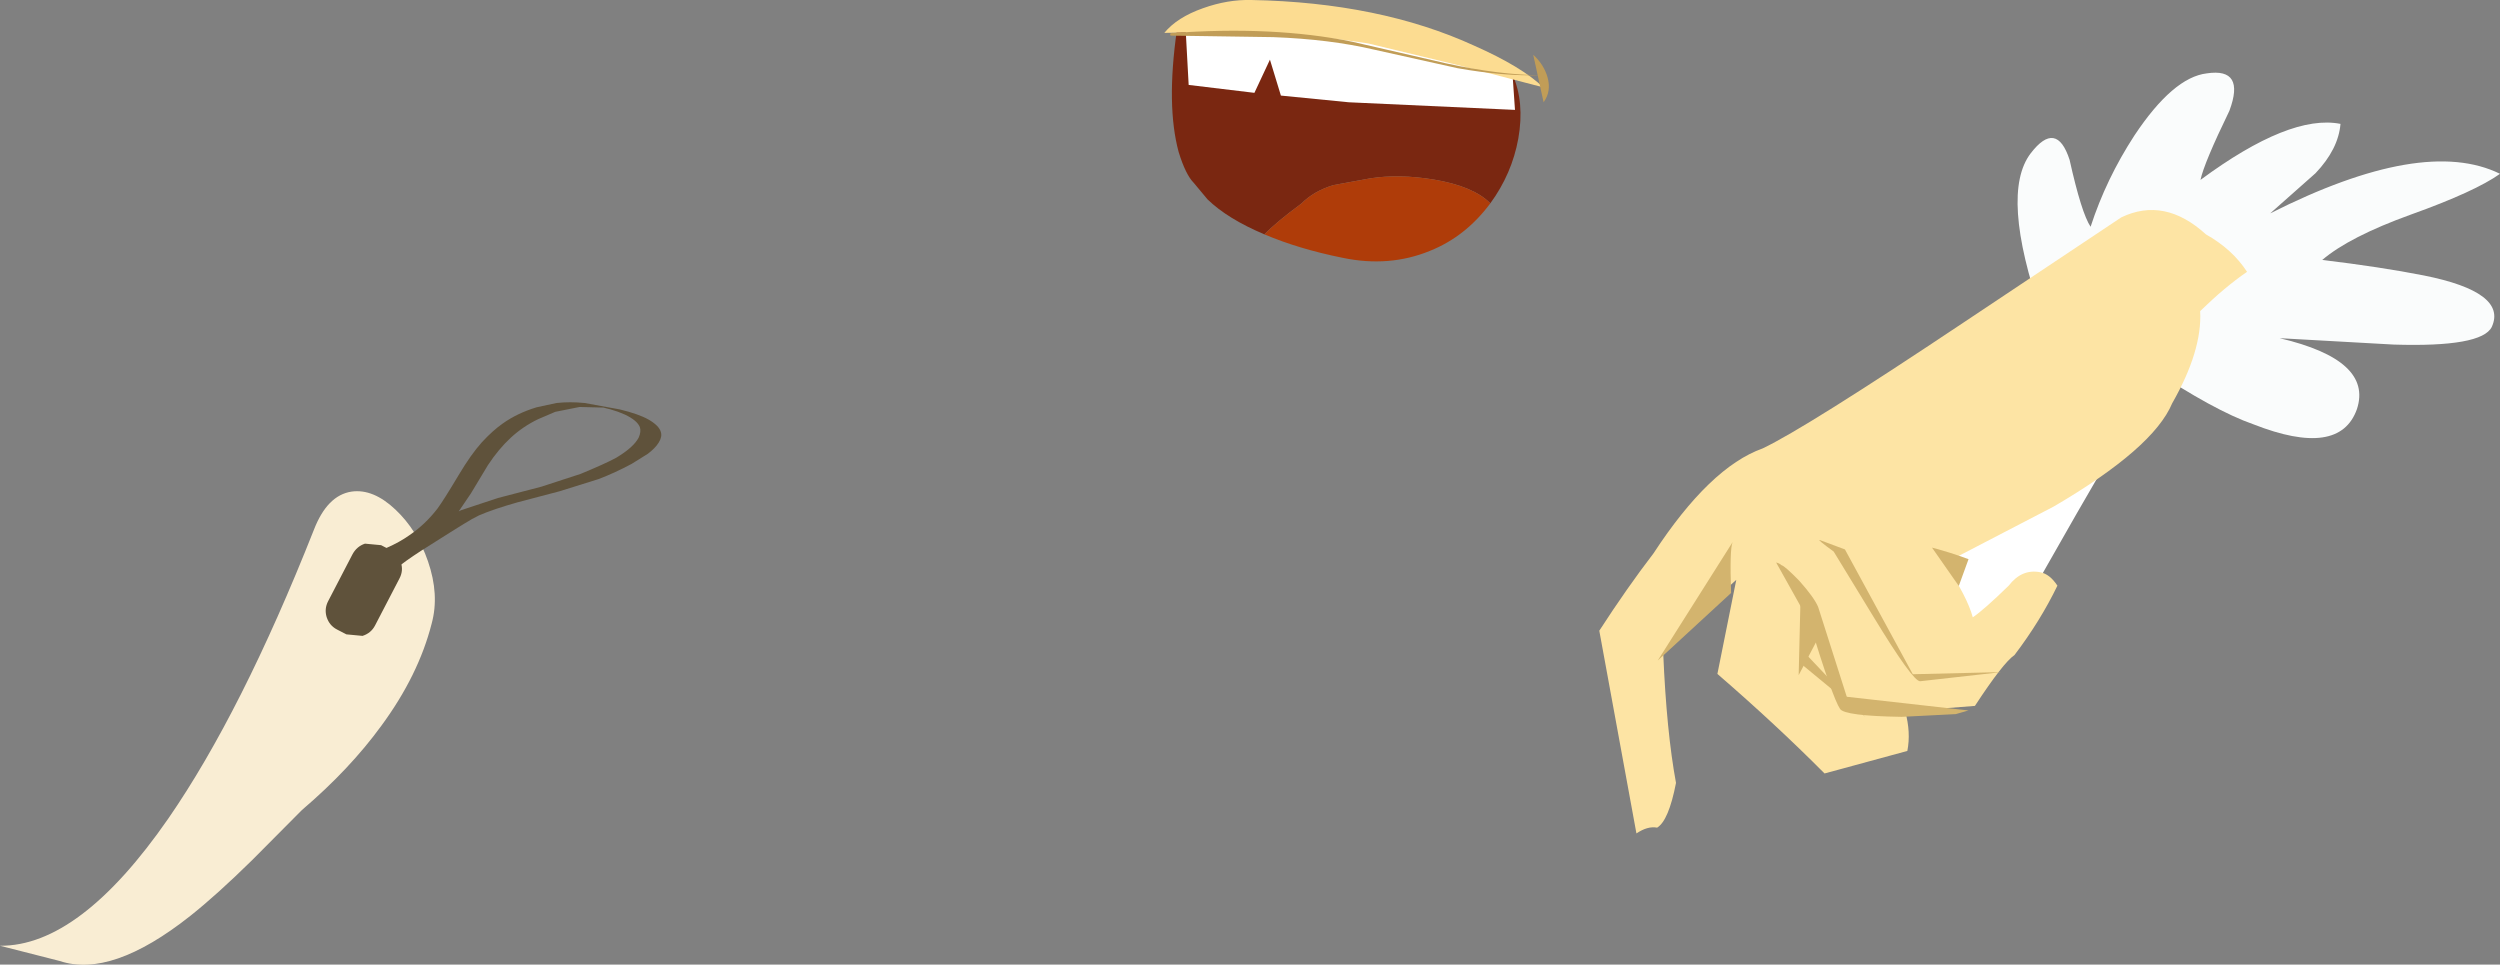 <?xml version="1.0" encoding="UTF-8" standalone="no"?>
<svg xmlns:xlink="http://www.w3.org/1999/xlink" height="158.45px" width="410.65px" xmlns="http://www.w3.org/2000/svg">
  <rect width="100%" height="100%" fill="#808080" stroke="none"/>
  <g transform="matrix(1.0, 0.0, 0.0, 1.0, 195.85, 36.55)">
    <path d="M139.5 15.15 Q132.65 -4.7 137.7 -11.35 141.95 -16.9 144.1 -10.3 146.05 -1.55 147.55 0.7 150.1 -7.15 154.75 -14.3 161.1 -23.85 166.65 -24.5 173.0 -25.45 170.35 -18.35 166.2 -9.8 165.6 -7.0 180.3 -17.85 188.6 -16.2 188.25 -12.05 184.5 -8.1 L177.05 -1.5 Q202.2 -14.2 214.8 -8.0 210.75 -5.1 200.15 -1.3 190.05 2.35 185.6 6.15 195.2 7.3 202.3 8.7 216.05 11.45 213.45 17.15 211.8 20.5 197.35 20.05 L178.6 19.0 Q193.95 22.6 191.3 30.65 188.45 38.7 174.3 33.15 167.85 30.9 157.2 23.8 L149.45 20.8 Q144.45 18.8 143.15 16.6 L139.5 15.15" fill="#fafcfc" fill-rule="evenodd" stroke="none"/>
    <path d="M149.7 40.3 Q149.1 40.9 133.1 69.25 L126.2 64.65 Q119.0 59.75 119.75 57.2 120.85 53.0 138.75 39.85 L149.7 40.3" fill="#ffffff" fill-rule="evenodd" stroke="none"/>
    <path d="M93.7 37.1 Q100.75 33.75 126.65 16.45 L152.6 -0.85 Q159.7 -4.25 166.5 1.95 170.85 4.4 173.25 8.1 169.6 10.6 165.55 14.55 165.9 21.05 160.95 29.7 157.85 37.1 141.5 46.65 L123.6 55.95 Q127.3 61.5 128.2 64.85 130.05 63.6 134.1 59.65 136.25 56.85 139.3 57.45 140.85 57.75 142.1 59.65 139.3 65.45 135.05 71.05 133.2 72.3 128.55 79.4 L117.1 80.3 Q118.05 83.75 117.45 86.8 L103.85 90.5 Q95.85 82.45 86.25 74.15 L89.35 58.7 Q83.45 63.95 77.35 70.75 77.9 83.7 79.45 92.05 78.25 98.25 76.35 99.4 74.8 99.1 72.95 100.35 L66.85 67.05 Q71.45 59.95 75.75 54.35 85.0 40.2 93.7 37.1" fill="#fde4a4" fill-rule="evenodd" stroke="none"/>
    <path d="M107.2 53.7 L118.35 74.2 132.9 73.85 119.55 75.35 Q118.35 75.4 111.85 64.7 L105.35 54.05 Q102.6 52.05 103.05 52.15 L107.2 53.7" fill="#d3b46e" fill-rule="evenodd" stroke="none"/>
    <path d="M116.5 81.2 Q107.15 81.05 106.4 79.9 105.2 78.15 101.35 65.6 L95.9 55.85 Q96.4 55.95 96.8 56.3 97.3 56.4 99.7 58.85 102.15 61.6 102.8 63.15 L107.5 77.9 127.5 80.15 125.4 80.75 116.5 81.2" fill="#d3b46e" fill-rule="evenodd" stroke="none"/>
    <path d="M99.9 61.85 L103.6 66.75 99.6 74.35 99.9 61.85" fill="#d3b46e" fill-rule="evenodd" stroke="none"/>
    <path d="M88.75 52.5 Q88.25 53.6 88.5 60.85 L76.45 71.95 88.75 52.5" fill="#d3b46e" fill-rule="evenodd" stroke="none"/>
    <path d="M121.5 53.4 Q124.55 54.2 127.5 55.3 L125.9 59.7 121.5 53.4" fill="#d3b46e" fill-rule="evenodd" stroke="none"/>
    <path d="M100.8 70.9 L110.55 81.2 99.95 72.45 100.8 70.9" fill="#d3b46e" fill-rule="evenodd" stroke="none"/>
    <path d="M29.2 -7.25 L23.2 -6.15 Q20.0 -5.2 17.9 -3.1 13.7 0.0 11.85 1.95 5.8 -0.6 2.5 -3.8 L0.25 -6.5 Q-1.1 -7.85 -2.25 -11.6 -4.3 -19.2 -2.55 -31.5 -2.0 -35.3 22.0 -31.55 44.65 -27.95 52.6 -24.3 54.6 -19.75 53.55 -13.8 52.5 -8.0 48.95 -3.15 46.2 -5.95 39.7 -7.05 33.95 -8.0 29.2 -7.25" fill="#7a2711" fill-rule="evenodd" stroke="none"/>
    <path d="M24.7 5.8 Q17.5 4.35 11.85 1.95 13.7 0.0 17.9 -3.1 20.0 -5.2 23.2 -6.15 L29.2 -7.25 Q33.95 -8.0 39.7 -7.05 46.2 -5.95 48.95 -3.15 44.9 2.3 39.05 4.65 32.35 7.4 24.7 5.8" fill="#af3c09" fill-rule="evenodd" stroke="none"/>
    <path d="M53.0 -18.5 L25.7 -19.75 14.55 -20.85 12.75 -26.75 10.2 -21.3 -0.6 -22.6 -1.15 -32.7 8.15 -32.7 Q19.85 -32.3 31.9 -29.55 51.25 -25.15 52.6 -24.3 L53.0 -18.5" fill="#ffffff" fill-rule="evenodd" stroke="none"/>
    <path d="M46.3 -29.05 Q54.1 -25.6 57.65 -22.2 L43.45 -25.9 28.95 -29.4 Q15.35 -31.6 -4.6 -31.15 -2.5 -33.7 1.75 -35.2 5.8 -36.65 9.7 -36.55 30.8 -36.15 46.3 -29.05" fill="#fcdc91" fill-rule="evenodd" stroke="none"/>
    <path d="M57.4 -24.2 Q51.1 -24.0 43.55 -25.35 L29.85 -28.4 Q22.6 -30.1 13.3 -30.45 L-3.5 -30.7 Q-3.75 -30.75 -3.55 -31.1 13.25 -32.35 26.25 -29.7 L41.65 -26.15 Q50.6 -24.2 57.4 -24.2" fill="#c19d57" fill-rule="evenodd" stroke="none"/>
    <path d="M57.7 -19.75 L56.0 -27.55 Q57.75 -25.95 58.35 -23.85 59.0 -21.55 57.7 -19.75" fill="#c19d57" fill-rule="evenodd" stroke="none"/>
    <path d="M-125.55 55.65 Q-123.65 61.15 -124.95 65.9 -127.1 74.35 -133.2 82.65 -138.4 89.8 -146.25 96.5 L-154.45 104.75 Q-160.25 110.45 -164.6 113.9 -177.55 124.15 -186.05 121.3 L-195.85 118.8 Q-182.75 118.9 -168.2 97.9 -156.15 80.45 -144.3 50.5 -142.1 44.8 -138.1 44.2 -134.55 43.7 -130.9 47.15 -127.3 50.55 -125.55 55.65" fill="#f9edd3" fill-rule="evenodd" stroke="none"/>
    <path d="M-131.7 53.8 Q-130.4 54.45 -130.0 55.85 -129.55 57.2 -130.25 58.5 L-134.25 66.2 Q-134.9 67.45 -136.3 67.9 L-138.95 67.65 -140.5 66.85 Q-141.75 66.2 -142.2 64.8 -142.6 63.45 -141.95 62.2 L-137.95 54.5 Q-137.25 53.2 -135.9 52.75 L-133.25 53.0 -131.7 53.8" fill="#5f523b" fill-rule="evenodd" stroke="none"/>
    <path d="M-90.95 35.35 Q-90.5 34.35 -90.75 33.6 -91.2 32.5 -93.2 31.55 -94.3 31.05 -95.55 30.7 L-96.55 30.45 -96.65 30.4 -96.7 30.4 -100.65 30.3 -104.65 31.1 -107.45 32.3 Q-109.95 33.5 -111.95 35.35 -113.95 37.2 -115.7 39.85 L-118.5 44.5 -120.5 47.45 -120.1 47.25 -114.05 45.25 -106.95 43.4 -100.5 41.3 Q-96.5 39.65 -94.65 38.65 -91.8 36.95 -90.95 35.35 M-87.3 34.4 Q-87.05 35.2 -87.65 36.15 -88.2 37.05 -89.45 38.0 L-92.1 39.65 Q-94.9 41.15 -97.55 42.15 L-103.95 44.15 -110.8 45.95 Q-114.85 47.1 -117.15 48.1 -118.3 48.65 -119.65 49.5 L-121.9 50.9 -126.65 53.9 Q-129.35 55.65 -131.0 57.0 L-132.85 56.8 -134.45 56.4 -133.35 55.55 -135.35 55.3 -136.65 54.9 Q-131.85 53.65 -128.65 51.4 -126.0 49.6 -124.0 47.0 -123.0 45.65 -120.55 41.55 -118.5 38.1 -116.7 36.1 -114.9 34.15 -113.25 33.0 -110.85 31.3 -107.7 30.35 L-104.45 29.65 Q-102.25 29.4 -99.8 29.65 L-94.05 30.7 Q-90.95 31.45 -89.35 32.35 -87.6 33.35 -87.3 34.4" fill="#5f523b" fill-rule="evenodd" stroke="none"/>
  </g>
</svg>
